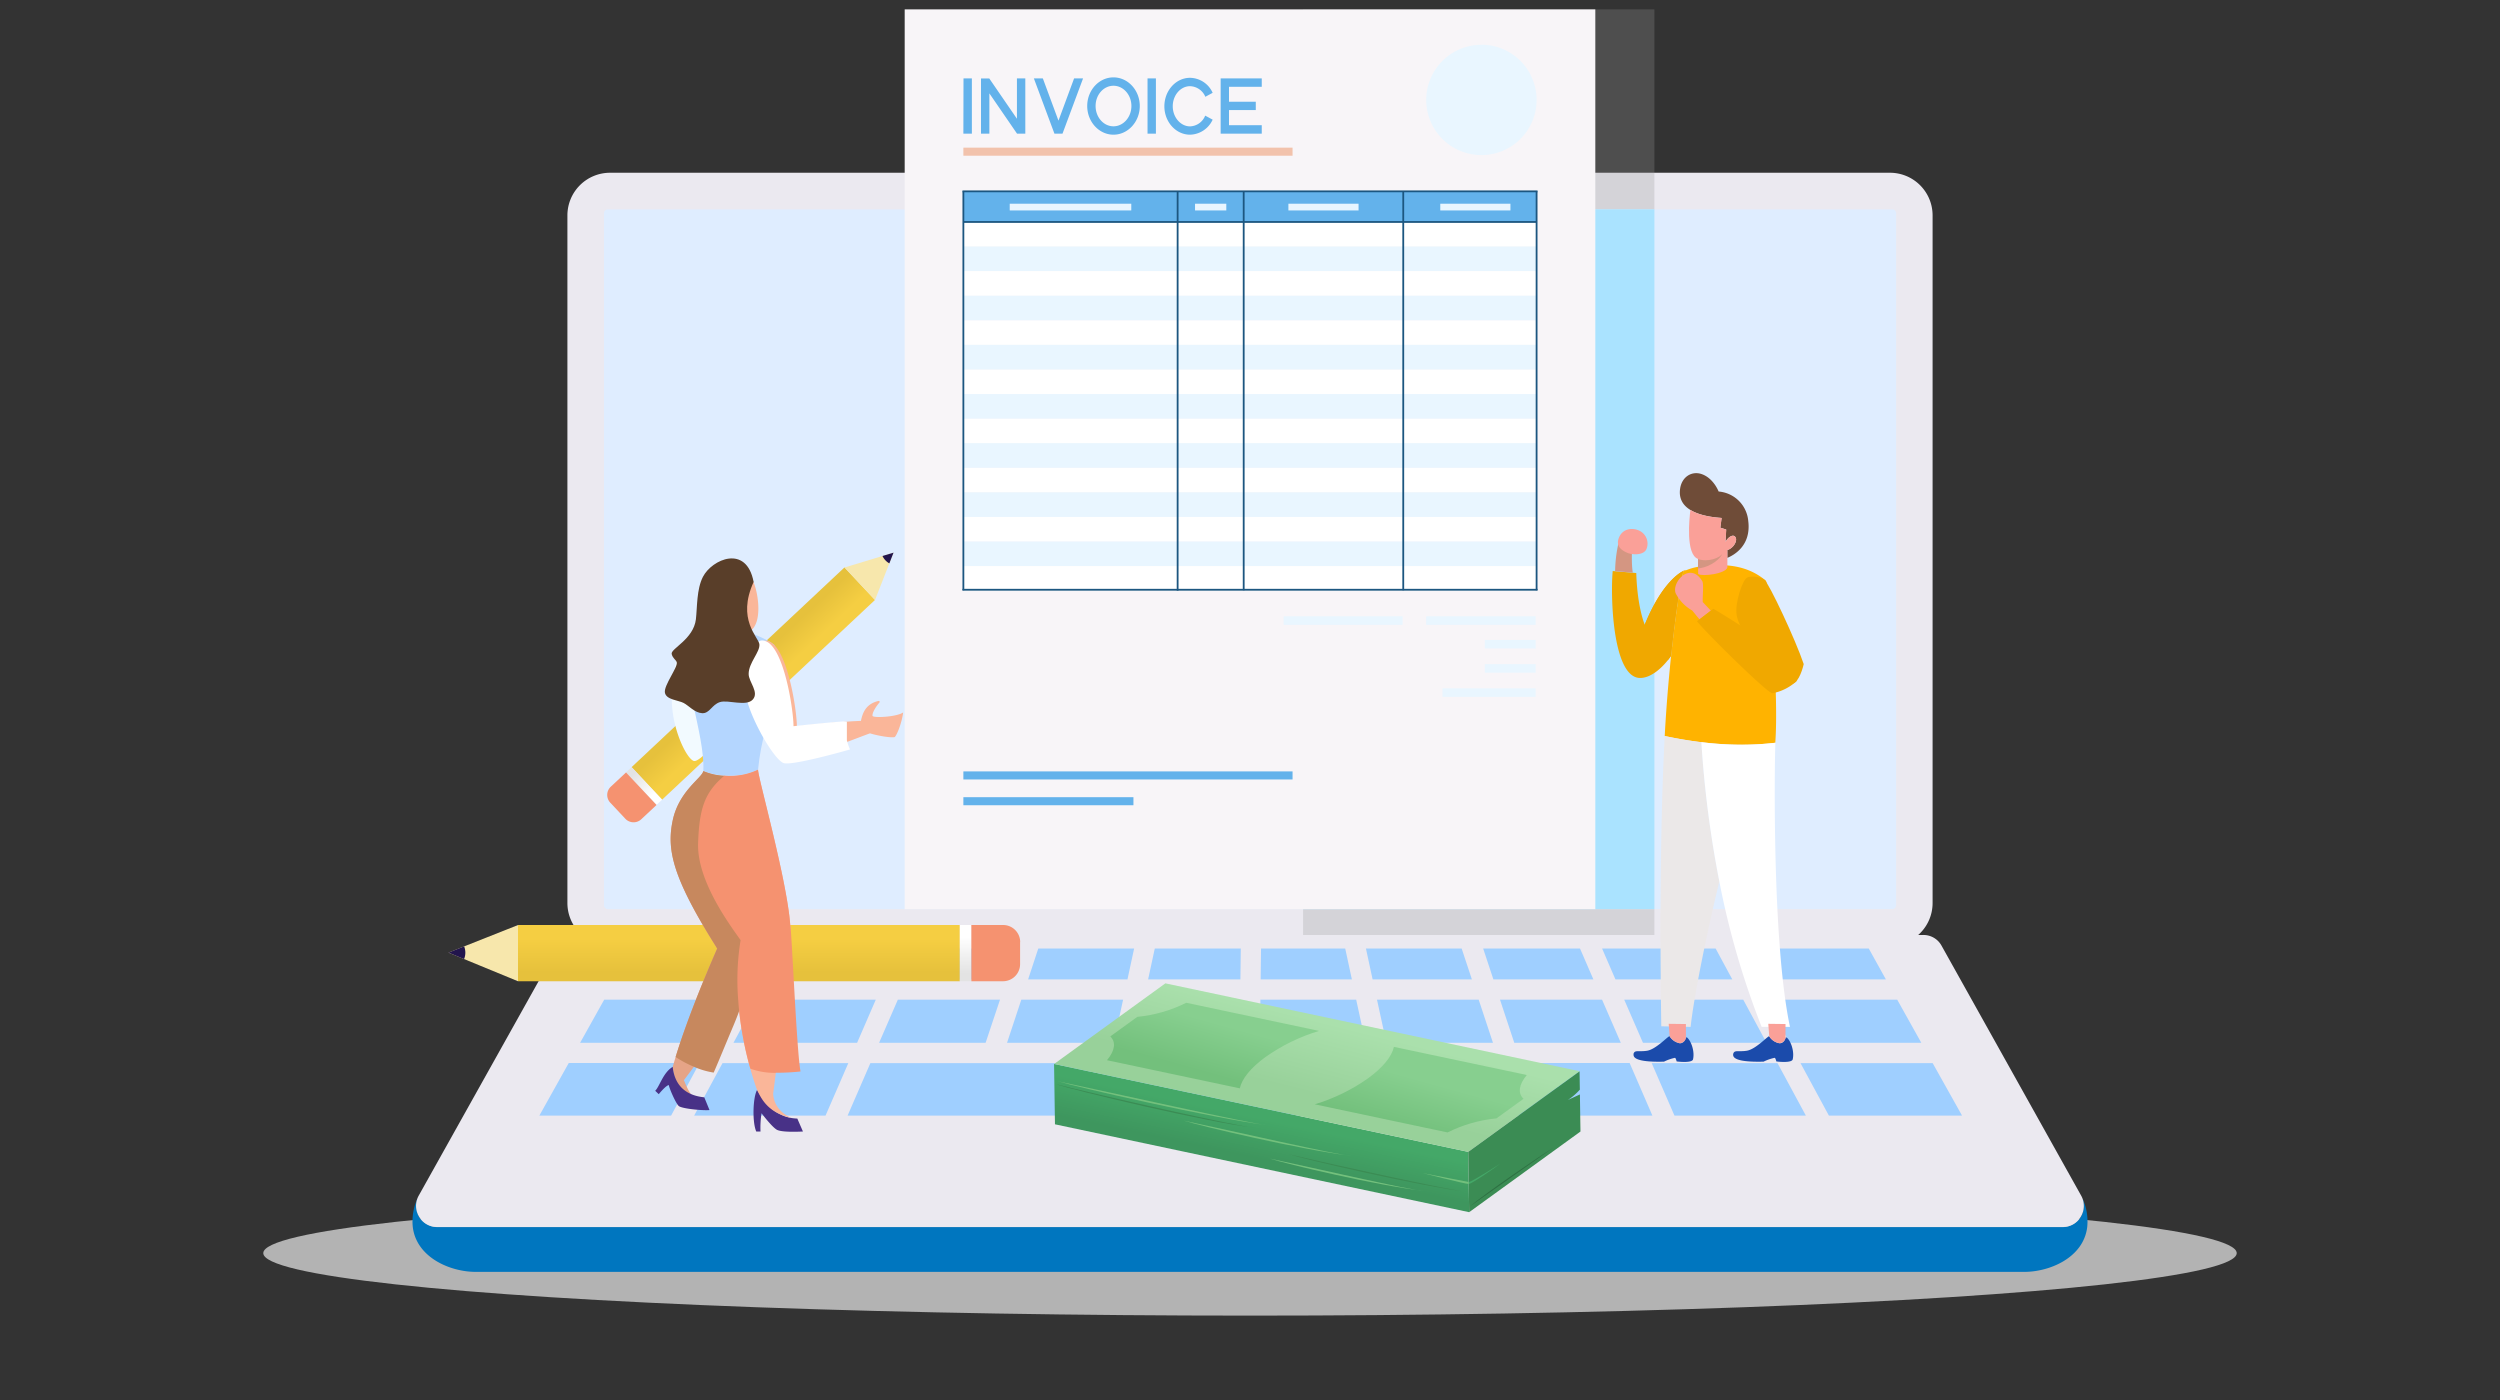 <svg xmlns="http://www.w3.org/2000/svg" xmlns:xlink="http://www.w3.org/1999/xlink" id="Layer_1" data-name="Layer 1" viewBox="0 0 800 448"><rect x="0" y="0" width="800" height="448" fill="#333333" stroke="none"/><defs><style>.cls-1,.cls-2{fill:none;}.cls-2{clip-rule:evenodd;}.cls-3{fill:#b3b3b3;}.cls-4{fill:#ebe9f0;}.cls-13,.cls-14,.cls-17,.cls-18,.cls-19,.cls-20,.cls-21,.cls-22,.cls-23,.cls-24,.cls-25,.cls-28,.cls-36,.cls-37,.cls-38,.cls-39,.cls-4,.cls-40,.cls-41,.cls-42,.cls-49,.cls-50,.cls-51,.cls-52,.cls-6,.cls-8,.cls-9{fill-rule:evenodd;}.cls-5{fill:#999;opacity:0.27;}.cls-6{fill:#dfedff;}.cls-7{fill:#aae3ff;}.cls-8{fill:#0076bf;}.cls-9{fill:#9fcfff;}.cls-10{fill:#f8f5f8;}.cls-11{clip-path:url(#clip-path);}.cls-12{fill:url(#linear-gradient);}.cls-13{fill:#f7e7ac;}.cls-14{fill:#22154d;}.cls-15{clip-path:url(#clip-path-2);}.cls-16{fill:url(#linear-gradient-2);}.cls-17{fill:#f59270;}.cls-18{fill:#ffb300;}.cls-19{fill:#ebe8e8;}.cls-20,.cls-29{fill:#fff;}.cls-21{fill:#f0a800;}.cls-22{fill:#d49682;}.cls-23{fill:#faa098;}.cls-24{fill:#6f4c38;}.cls-25{fill:#1b4bab;}.cls-26{fill:#63b2eb;}.cls-27{fill:#f2c2ac;}.cls-28,.cls-30{fill:#e9f6ff;}.cls-31{fill:#1c5680;}.cls-32{clip-path:url(#clip-path-3);}.cls-33{fill:url(#linear-gradient-3);}.cls-34{clip-path:url(#clip-path-4);}.cls-35{fill:url(#linear-gradient-4);}.cls-36{fill:#e6a487;}.cls-37{fill:#483187;}.cls-38{fill:#fab699;}.cls-39{fill:#f2faff;}.cls-40{fill:#b4d6ff;}.cls-41{fill:#593e29;}.cls-42{fill:#c7885e;}.cls-43{clip-path:url(#clip-path-5);}.cls-44{fill:url(#linear-gradient-5);}.cls-45{clip-path:url(#clip-path-6);}.cls-46{fill:url(#linear-gradient-6);}.cls-47{clip-path:url(#clip-path-7);}.cls-48{fill:url(#linear-gradient-7);}.cls-49{fill:#3b8c54;}.cls-50{fill:#73c07c;}.cls-51{fill:#44a868;}.cls-52{fill:#2d7042;}</style><clipPath id="clip-path"><rect class="cls-1" x="165.76" y="296.01" width="141.39" height="17.99"></rect></clipPath><linearGradient id="linear-gradient" x1="236.45" y1="311.09" x2="236.45" y2="300.48" gradientUnits="userSpaceOnUse"><stop offset="0" stop-color="#e6c13c"></stop><stop offset="1" stop-color="#f5ce42"></stop></linearGradient><clipPath id="clip-path-2"><rect class="cls-1" x="307.14" y="296.01" width="3.7" height="17.99"></rect></clipPath><linearGradient id="linear-gradient-2" x1="308.99" y1="311.49" x2="309" y2="299.8" gradientUnits="userSpaceOnUse"><stop offset="0" stop-color="#e3e3e3"></stop><stop offset="1" stop-color="#fff"></stop></linearGradient><clipPath id="clip-path-3"><rect class="cls-1" x="194.35" y="211.62" width="93.41" height="14.27" transform="translate(-84.42 224.11) rotate(-43.17)"></rect></clipPath><linearGradient id="linear-gradient-3" x1="237.76" y1="215.24" x2="243.51" y2="221.38" xlink:href="#linear-gradient"></linearGradient><clipPath id="clip-path-4"><rect class="cls-1" x="204.88" y="244.41" width="2.44" height="14.27" transform="translate(-116.31 209.07) rotate(-43.17)"></rect></clipPath><linearGradient id="linear-gradient-4" x1="202.58" y1="247.79" x2="208.92" y2="254.56" xlink:href="#linear-gradient-2"></linearGradient><clipPath id="clip-path-5"><polygon class="cls-2" points="337.3 340.48 469.84 368.6 470.13 387.9 337.59 359.78 337.3 340.48"></polygon></clipPath><linearGradient id="linear-gradient-5" x1="402.31" y1="370.74" x2="405.01" y2="358.14" gradientUnits="userSpaceOnUse"><stop offset="0" stop-color="#3e965e"></stop><stop offset="1" stop-color="#44a868"></stop></linearGradient><clipPath id="clip-path-6"><polygon class="cls-2" points="337.3 340.48 469.84 368.6 505.46 342.79 372.92 314.67 337.3 340.48"></polygon></clipPath><linearGradient id="linear-gradient-6" x1="419.33" y1="349.81" x2="425" y2="327.26" gradientUnits="userSpaceOnUse"><stop offset="0" stop-color="#98d19a"></stop><stop offset="1" stop-color="#aae0ac"></stop></linearGradient><clipPath id="clip-path-7"><path class="cls-2" d="M405.1,338.15a59.35,59.35,0,0,1,17-8.26l-42.5-9a44.7,44.7,0,0,1-15.66,4.5l-8.65,6.27c1.89,1.77,1.51,4.55-1.06,7.61l42.51,9c.63-3,3.44-6.57,8.34-10.12M446.05,335c-.64,3-3.44,6.56-8.34,10.11a59.17,59.17,0,0,1-17,8.27l42.51,9a44.44,44.44,0,0,1,15.65-4.5l8.66-6.27c-1.9-1.78-1.51-4.55,1.05-7.61Z"></path></clipPath><linearGradient id="linear-gradient-7" x1="418.4" y1="352.38" x2="422.78" y2="336.68" gradientUnits="userSpaceOnUse"><stop offset="0" stop-color="#73c07c"></stop><stop offset="1" stop-color="#87cf8f"></stop></linearGradient></defs><ellipse class="cls-3" cx="400" cy="401" rx="315.75" ry="20"></ellipse><path class="cls-4" d="M195.19,302.63H604.81A13.66,13.66,0,0,0,618.43,289V68.89a13.65,13.65,0,0,0-13.62-13.61H195.19a13.65,13.65,0,0,0-13.62,13.61V289a13.66,13.66,0,0,0,13.62,13.62"></path><rect class="cls-5" x="416.98" y="3" width="112.43" height="299.63"></rect><path class="cls-6" d="M194.52,67h411a1.25,1.25,0,0,1,1.24,1.25V289.68a1.25,1.25,0,0,1-1.24,1.24h-411a1.25,1.25,0,0,1-1.24-1.24V68.23A1.25,1.25,0,0,1,194.52,67"></path><rect class="cls-7" x="416.98" y="66.98" width="112.43" height="223.94"></rect><path class="cls-8" d="M132.09,392.64C133.26,402.37,144,407,152.23,407H647.77c8.25,0,19-4.63,20.14-14.36a17.71,17.71,0,0,0-1.58-9.3,7.62,7.62,0,0,1-.44,6,6.93,6.93,0,0,1-5.83,3.34H139.94a6.93,6.93,0,0,1-5.83-3.34,7.62,7.62,0,0,1-.44-6,17.71,17.71,0,0,0-1.58,9.3"></path><path class="cls-4" d="M139.94,392.64H660.06a6.62,6.62,0,0,0,5.83-3.34,6.7,6.7,0,0,0,.07-6.72l-44.65-79.93a6.6,6.6,0,0,0-5.9-3.46H184.59a6.6,6.6,0,0,0-5.9,3.46L134,382.58a6.7,6.7,0,0,0,.07,6.72,6.62,6.62,0,0,0,5.83,3.34"></path><path class="cls-9" d="M185.63,333.7h41.72l7.44-13.8H193.34ZM197,313.4H238.3l5.33-9.88H202.48Zm54-9.88-5.33,9.88h37.39l4.28-9.88Zm29.25,16.38H242.16l-7.45,13.8h39.56Zm-8.79,20.3H231.2L222.12,357h42.05Zm15.85-20.3-6,13.8h34.08L320,319.9Zm2.81-6.5h32l3.27-9.88h-31Zm42.13-9.88L329,313.4h31.79l2.13-9.88Zm37.28,0-2.13,9.88h29.53l.12-9.88Zm34,0-.12,9.88H432.6l-2.13-9.88Zm109.13,0,4.28,9.88h37.39L549,303.52Zm43.71,0,5.33,9.88h41.78L598,303.52Zm50.74,16.38h-41.9l7.44,13.8h42.17Zm-41.82,13.8-7.45-13.8H519.75l6,13.8Zm53.16,6.5H576.16L585.25,357h42.61ZM577.88,357,568.8,340.2H528.54L535.83,357ZM518.66,333.7l-6-13.8H480l4.57,13.8Zm-40.91,0-4.57-13.8H440.64l3,13.8Zm-40.77,0-3-13.8H403.33l-.16,13.8Zm-40.3,0,.17-13.8H366l-3,13.8Zm-40.29,0,3-13.8H326.82l-4.57,13.8ZM505.6,303.52l4.28,9.88h-32l-3.27-9.88Zm-68.5,0,2.13,9.88H471l-3.27-9.88ZM400,340.2H278.52L271.23,357H528.77l-7.29-16.84ZM214.75,357l9.09-16.84H182L172.59,357h42.16Z"></path><rect class="cls-10" x="289.5" y="3" width="221" height="287.92"></rect><g class="cls-11"><rect class="cls-12" x="165.76" y="296.01" width="141.39" height="17.99"></rect></g><polygon class="cls-13" points="165.76 296.01 165.76 314 143.5 304.84 165.76 296.01"></polygon><path class="cls-14" d="M148.52,306.91l-5-2.07,5-2a5.36,5.36,0,0,1,.39,2,5.5,5.5,0,0,1-.41,2.07"></path><g class="cls-15"><rect class="cls-16" x="307.14" y="296.01" width="3.7" height="17.99"></rect></g><path class="cls-17" d="M326.43,301.47v7.07A5.48,5.48,0,0,1,321,314H310.84V296H321a5.47,5.47,0,0,1,5.46,5.46"></path><path class="cls-18" d="M568.11,237.68c-6.5.82-18.65,1.43-35.4-2.16,1.49-27.63,5.08-49.94,5.95-52.65a18.86,18.86,0,0,1,4.92-1.53c8.69-1.22,15.67-.4,21.51,4.49,1.39,3,4.14,36.59,3,51.85"></path><path class="cls-19" d="M544.44,237.49a344.41,344.41,0,0,0,5.75,44.58c-4.06,16.59-8.18,37.09-9.19,46.53l-9.39-.18c-.23-16.2-.72-57.81,1.06-92.05,0-.28,0-.57,0-.85,4.21.9,8.12,1.54,11.73,2"></path><path class="cls-20" d="M550.19,282.07a344.41,344.41,0,0,1-5.75-44.58,96.61,96.61,0,0,0,23.67.19c-.28,8.57-1,64.08,4.68,90.92h-9.06a262.3,262.3,0,0,1-13.54-46.53"></path><path class="cls-21" d="M559,184.9c-1.33.64-3.94,8-3.26,12s6.83,14.25,8.37,17.33c2.94,3.15,7.81,4.57,8.93,4.48,2,.58,3.58-3.66,4.15-6.2-2.56-7.65-11.08-25.83-12.6-27s-4.8-1.18-5.59-.64"></path><path class="cls-21" d="M526.33,199.87c5.81-14.23,12.18-17.46,13.3-17.46a5.61,5.61,0,0,0-1,.46c-.58,1.8-2.34,12.16-3.9,27-2.36,3.48-6.47,7.38-10.3,7.06-8.5-.85-9.1-26.62-8.36-34.2l7.54.64c.07,3,.5,10.65,2.69,16.53"></path><path class="cls-21" d="M526.33,199.87c5.81-14.23,12.18-17.46,13.3-17.46a5.61,5.61,0,0,0-1,.46c-.58,1.8-2.34,12.16-3.9,27-.32.47-.67.95-1.06,1.43-4.7-3.57-7.45-11.38-7.78-12.6h0c.13.41.27.81.41,1.2"></path><path class="cls-22" d="M516.84,182.76a43,43,0,0,1,1.42-10.37l4,1.49c0,1.63-.26,6.57.24,9.36Z"></path><path class="cls-23" d="M521,177c1.57.56,4.95.73,5.87-1.3a4.59,4.59,0,0,0-2.1-5.79c-2.13-1.13-5.71-1-6.85,2.53-1,3.07,2.38,4.26,3.08,4.56"></path><path class="cls-24" d="M550,157.29a10.35,10.35,0,0,1,9.44,9.41c1,8-4.7,11-6.7,11.82V176c1.92-.5,3.59-3.2,2.42-4.34-.8-.78-2.41.47-3,1.79l.22-4-1.88-.6.41-3.11c-5.09-.35-14.46-1.86-13.26-9.46.6-3.77,3.74-5.58,6.76-4.61,2.78.89,4.64,3.47,5.55,5.6"></path><path class="cls-23" d="M543.36,178.85c-4-1.46-2.78-12.91-2.43-15.65,2.93,1.8,7.13,2.36,10,2.56l-.41,3.11,1.88.6-.22,4c.54-1.32,2.15-2.57,3-1.79,1.17,1.14-.5,3.84-2.42,4.34v1.75h0v3.81c-.5,2-7.92,3-9.35,2.11Z"></path><path class="cls-22" d="M543.36,181.88v-3c3.08,1.14,7.16-.34,7.85-1.81-.49,1.51-3.58,4.38-7.85,4.84"></path><path class="cls-25" d="M522.74,337.32c0,.56-.54,2.67,9.74,2.41A15,15,0,0,1,536,338.5c.26.06.53,1.16.53,1.16,1.28.17,5,.45,5.24-.68.57-2.4-.51-5.81-1.94-7l-.34,0c0,.46-.7,2-2,1.86a4.78,4.78,0,0,1-3.25-2.27c-.74.25-4.41,4.24-7.19,4.67s-4-.41-4.35,1.11"></path><path class="cls-23" d="M534.28,331.54l-.3-3.92,5.51.07,0,4.26,0,.26a2.07,2.07,0,0,1-2,1.6,4.82,4.82,0,0,1-2.94-1.8Z"></path><path class="cls-25" d="M554.61,337.32c0,.56-.54,2.67,9.73,2.41a15.15,15.15,0,0,1,3.56-1.23c.27.06.53,1.16.53,1.16,1.28.17,5,.45,5.24-.68.57-2.4-.51-5.81-1.94-7l-.34,0c0,.46-.69,2-2,1.86a4.78,4.78,0,0,1-3.25-2.27c-.75.25-4.41,4.24-7.19,4.67s-4-.41-4.35,1.11"></path><path class="cls-23" d="M566.15,331.54l-.3-3.92,5.51.07,0,4.26,0,.26a2.08,2.08,0,0,1-2,1.6,4.85,4.85,0,0,1-2.95-1.8Z"></path><path class="cls-23" d="M547.47,195.41l-2.59-2.75c-.09-2.23.39-5.82-.18-6.74-4-6.49-9.94.7-8.45,4a13.48,13.48,0,0,0,5.26,5.45l2.33,2.84Z"></path><path class="cls-21" d="M571.53,210.64c-4.9-4.54-18-12.73-23.26-15.84l-5.23,4c2.23,3,22.22,22.78,24.1,23.05a15.72,15.72,0,0,0,7.72-3.86c.41-1-2.26-6.43-3.33-7.33"></path><path class="cls-26" d="M390.61,42.77h13.15V40.06H393.28V35.23h8.57V32.55h-8.57V27.77h10.48V25.09H390.61Zm-9.8.33a8.17,8.17,0,0,0,7.24-4.81L385.66,37a5.42,5.42,0,0,1-4.85,3.44c-3,0-5.53-2.89-5.53-6.43s2.49-6.43,5.53-6.43a5.5,5.5,0,0,1,4.9,3.39l2.34-1.27a8.08,8.08,0,0,0-7.24-4.8c-4.52,0-8.21,4.09-8.21,9.11S376.29,43.1,380.81,43.1Zm-13.6-.33h2.68V25.09h-2.68Zm-10.9-2.35c-3.16,0-5.72-2.91-5.72-6.5s2.56-6.48,5.72-6.48,5.74,2.91,5.74,6.48S359.47,40.42,356.31,40.42Zm0,2.68c4.64,0,8.42-4.14,8.42-9.18s-3.78-9.16-8.42-9.16-8.4,4.11-8.4,9.16S351.69,43.1,356.31,43.1Zm-18.89-.33H340l6.58-17.68h-2.87l-5,13.52-5-13.52h-2.87Zm-23.5,0h2.68V29.88l8.85,12.89h2.65V25.09h-2.68V38l-8.85-12.89h-2.65Zm-5.64,0H311V25.09h-2.68Z"></path><rect class="cls-27" x="308.28" y="47.25" width="105.34" height="2.58"></rect><path class="cls-28" d="M474.05,14.31A17.66,17.66,0,1,1,456.39,32a17.66,17.66,0,0,1,17.66-17.66"></path><rect class="cls-26" x="308.28" y="61.24" width="183.43" height="9.8"></rect><rect class="cls-29" x="308.28" y="71.04" width="183.43" height="7.86"></rect><rect class="cls-30" x="308.28" y="78.9" width="183.43" height="7.87"></rect><rect class="cls-29" x="308.28" y="86.77" width="183.43" height="7.87"></rect><rect class="cls-29" x="308.28" y="102.5" width="183.43" height="7.87"></rect><rect class="cls-29" x="308.28" y="118.23" width="183.43" height="7.87"></rect><rect class="cls-29" x="308.28" y="133.96" width="183.43" height="7.86"></rect><rect class="cls-29" x="308.28" y="149.69" width="183.43" height="7.86"></rect><rect class="cls-29" x="308.28" y="165.42" width="183.43" height="7.87"></rect><rect class="cls-30" x="308.28" y="94.63" width="183.43" height="7.86"></rect><rect class="cls-30" x="308.28" y="110.36" width="183.43" height="7.86"></rect><rect class="cls-30" x="308.28" y="126.09" width="183.43" height="7.87"></rect><rect class="cls-30" x="308.28" y="141.82" width="183.43" height="7.87"></rect><rect class="cls-30" x="308.28" y="157.55" width="183.43" height="7.87"></rect><rect class="cls-30" x="308.28" y="173.28" width="183.43" height="7.86"></rect><rect class="cls-29" x="308.28" y="181.15" width="183.43" height="7.87"></rect><rect class="cls-31" x="376.55" y="61.24" width="0.58" height="127.77"></rect><rect class="cls-31" x="397.69" y="61.24" width="0.58" height="127.64"></rect><rect class="cls-30" x="323.11" y="65.19" width="38.9" height="2.15"></rect><rect class="cls-31" x="448.75" y="61.24" width="0.58" height="127.64"></rect><rect class="cls-31" x="307.99" y="61.24" width="0.58" height="127.64"></rect><rect class="cls-31" x="308.28" y="70.74" width="183.43" height="0.58"></rect><rect class="cls-31" x="307.99" y="60.94" width="184.02" height="0.58"></rect><rect class="cls-31" x="491.42" y="61.24" width="0.58" height="127.64"></rect><rect class="cls-31" x="307.99" y="188.43" width="184.02" height="0.58"></rect><rect class="cls-30" x="382.41" y="65.19" width="10.01" height="2.15"></rect><rect class="cls-30" x="412.29" y="65.19" width="22.45" height="2.15"></rect><rect class="cls-30" x="460.89" y="65.19" width="22.45" height="2.15"></rect><rect class="cls-30" x="456.37" y="197.21" width="35.05" height="2.74"></rect><rect class="cls-30" x="475.13" y="204.78" width="16.29" height="2.74"></rect><rect class="cls-30" x="475.13" y="212.52" width="16.29" height="2.74"></rect><rect class="cls-30" x="461.59" y="220.26" width="29.83" height="2.74"></rect><rect class="cls-30" x="410.77" y="197.21" width="38.08" height="2.74"></rect><rect class="cls-26" x="308.28" y="246.85" width="105.34" height="2.58"></rect><rect class="cls-26" x="308.28" y="255.1" width="54.42" height="2.58"></rect><g class="cls-32"><rect class="cls-33" x="202.11" y="181.61" width="77.9" height="74.31"></rect></g><polygon class="cls-13" points="280 192.01 270.24 181.6 285.93 176.85 280 192.01"></polygon><path class="cls-14" d="M282.39,177.92l3.54-1.07-1.34,3.43a4.71,4.71,0,0,1-1.27-1,5.08,5.08,0,0,1-.93-1.38"></path><g class="cls-34"><rect class="cls-35" x="200.33" y="245.51" width="11.55" height="12.08"></rect></g><path class="cls-17" d="M200.11,262l-4.83-5.15a3.62,3.62,0,0,1,.17-5.1l4.88-4.57,9.76,10.41-4.88,4.57a3.61,3.61,0,0,1-5.1-.16"></path><path class="cls-36" d="M232.2,199.9a1.41,1.41,0,0,1,.73.18,1.52,1.52,0,0,0-.73-.18m6-4.42c0,.28-1.18,6.87-1.3,8.17a24.11,24.11,0,0,0-4.39-.47v-.24a1.55,1.55,0,0,0,1.24-1.51h0a1.56,1.56,0,0,0-.72-1.3,7.74,7.74,0,0,0,3.17-1.88A9.76,9.76,0,0,0,238.19,195.48Z"></path><path class="cls-37" d="M242.33,348.72c1.21,2.32,4.83,9,12.81,9.22l1.8,4.14s-6.73.42-8.4-.59-4.85-5.26-4.85-5.26a30.11,30.11,0,0,0-.33,5.85H242c-1.34-3.05-1.07-11.12.31-13.36"></path><path class="cls-36" d="M215.27,341.4c4-14.12,11.41-31.39,14.23-37.88-14.33-22.7-16.22-31.6-14.23-41s9.38-13.57,9.8-15.79h0a19,19,0,0,0,6.72,1.52c-6.26,5.36-8,10.31-8.41,21.65-.42,12.14,10.46,26.47,13.6,31a79.56,79.56,0,0,0-.75,19.33c-4.77,7.87-12.26,18.74-17.39,25.43.72,1.38,2,6.35,6.79,7.86-7.72-1.74-9.91-7.45-10.37-12.07"></path><path class="cls-37" d="M215.27,341.4c.36,3.61,2.07,8.07,8.1,9.42a16.44,16.44,0,0,0,2,.32l1.67,4.08c-2.25.21-8.9-.45-9.84-1.3s-2.95-5.44-3.19-6.7c-.9.16-2.76,2.37-3.21,2.92l-1.14-1.09c1.37-1.28,2.5-5.8,5.59-7.65"></path><path class="cls-38" d="M242.33,349a110.87,110.87,0,0,1-6.09-28.81,79.56,79.56,0,0,1,.75-19.33c-3.14-4.5-14-18.83-13.6-31,.39-11.34,2.15-16.29,8.41-21.65a20.58,20.58,0,0,0,10.78-1.92c-.18,2.06,9.74,36.86,10.37,50.88-.42,10.47-5,49.5-5.54,52.74.1,2.25,1.1,5.7,5.83,7.84-7.68-1.74-9.58-6.24-10.91-8.78"></path><path class="cls-39" d="M221.09,204.56c-4,0-5.53,8.3-6.06,17.88s4.42,20.11,6.93,21.05,13.32-13.76,15.13-13.78c6.33,1.35,6-1.29,7.35-4.62-2.09.78-5.28.63-5.94-.26,0-.91,1.4-1.7,2.4-2.2a.29.29,0,0,0,.14-.33.27.27,0,0,0-.26-.22c-3.33,0-4.17,1.59-5.27,3.5a11.86,11.86,0,0,1-11,3.91c1.62-5.25,4.85-23.25-3.44-24.93"></path><path class="cls-40" d="M247.71,206.31c-2.64-2-14.4-8.69-27.31-2-3.19,10.68,5.25,30.39,4.67,42.35,3.54,1.76,12,2.6,17.51-.39,1.85-19.31,10.25-26.17,5.13-40"></path><path class="cls-38" d="M244.6,205.06c-3.79,1.15-5.54,10.38-3.24,19.7s8.16,18.75,10.83,18.91,24.49-8.45,26.21-9c3,.92,7.09,1.49,7.93,1.18.94-1,2.41-5.29,2.67-7.88-1.78,1.36-8.88,1.84-9.77,1.18-.27-.87,1-3,2.21-4.36a.29.29,0,0,0,0-.35.3.3,0,0,0-.32-.14c-4.32,1-5.15,4.24-5.63,6.39-5.68.13-19.23,1.63-20.49,1.78,0-5.49-3.48-28.34-10.44-27.41"></path><path class="cls-38" d="M233.52,203.62a20.85,20.85,0,0,0,5.74-1.27c5.86-2.3,2.76-16.09,1.08-17.3l-8,2.64s-2.57,6.72-2.57,7.19-2.79,8.61,3.74,8.74"></path><path class="cls-20" d="M271,230.93V231h0v.06h0v.15h0v.08h0v.19h0c0,.06,0,.11,0,.18h0v.23l0,.1h0v.12h0v.12h0v.13h0l0,.09v.09h0l0,.1h0V233h0l0,.14v.06l0,.09h0l0,.1v0l0,.07v.11l0,.1v0l0,.08v.11l0,.11v0l0,.09,0,.07v0l0,.11v0l0,.09v.12l0,.11h0l0,.1,0,.07v.05l0,.11h0l0,.11v.12l0,.11h0l0,.12v.11l0,.11h0l0,.12V236l0,.1v0l0,.12v0l0,.08,0,.09v0l0,.11v0h0l0,.14v.05l0,.12v0l0,.09a19.28,19.28,0,0,0,1,2.93c-5.34,1.52-18.31,5-21.09,4.4s-10.27-13.12-12.15-21.16-2.5-12.54-2.5-12.54a9.09,9.09,0,0,1,2-3,27.52,27.52,0,0,1,4.77-2.37,4.22,4.22,0,0,1,.45-.18,3,3,0,0,1,1.37.13,4.42,4.42,0,0,1,1.74,1.12c4.89,4.77,7.33,21.56,7.33,26.16,1-.12,9.59-1.08,16-1.54"></path><path class="cls-41" d="M243,206.17c.29,2.43-3.46,5.93-3.43,9.51,0,2.54,3.43,5.79,1.33,8.16s-7.9,0-10.52.83-3.3,3.69-5.7,3.55-4.21-2.37-5.91-3.27-5.58-1-6-3.3,4.22-8.17,3.79-9.73c-.26-.82-1.29-1.22-1.63-2.66-.31-1.71,7-4.69,7.76-11.1.44-3.9.21-9.62,2.25-13.58,2.9-5.62,13.91-10.48,16.22,1.64-5.47,12,1.51,17.6,1.86,19.95"></path><path class="cls-42" d="M229.11,302.9c-3.91-6.22-6.87-11.39-9.06-15.81-5.65-11.41-6.2-17.86-4.78-24.58,2-9.42,9.38-13.57,9.8-15.79h0a19,19,0,0,0,6.72,1.52c6.46,4.3,12.73,33.73,10.42,50.74a102.18,102.18,0,0,1-7.55,29.32c-2.5,5.92-5.22,12.55-6.28,14.93a25.31,25.31,0,0,1-6.36-1.88,34.82,34.82,0,0,1-5.83-3.11c4.12-13.44,10.68-28.7,13.3-34.71l-.39-.62"></path><path class="cls-17" d="M248.25,343.31a22.44,22.44,0,0,1-8.14-1.34,109.2,109.2,0,0,1-3.54-18.09c-.14-1.28-.25-2.51-.33-3.7a79.56,79.56,0,0,1,.75-19.33c-3.14-4.5-14-18.83-13.6-31,.39-11.34,2.15-16.29,8.41-21.65a20.58,20.58,0,0,0,10.78-1.92c-.18,2,9.27,35.22,10.31,49.84.38.37,2.07,40.91,3.28,46.75a70.27,70.27,0,0,1-7.92.41"></path><g class="cls-43"><rect class="cls-44" x="337.3" y="340.48" width="132.83" height="47.42"></rect></g><g class="cls-45"><rect class="cls-46" x="337.3" y="314.67" width="168.16" height="53.93"></rect></g><g class="cls-47"><rect class="cls-48" x="354.25" y="320.86" width="134.3" height="41.52"></rect></g><path class="cls-49" d="M470.13,387.9l35.62-25.81-.18-11.87L501.71,352a19.3,19.3,0,0,0,3.84-3.31l-.09-5.86L469.84,368.6Z"></path><path class="cls-50" d="M378.75,358.59c15.87,3.37,49.09,11,53.87,11.34-16.87-2.12-48.21-9.55-53.87-11.34"></path><path class="cls-50" d="M406.33,370.74c14.47,3.07,44.76,10.09,49.12,10.33-15.38-1.8-44-8.65-49.12-10.33"></path><path class="cls-49" d="M412.23,369.31c13.16,3.11,53.44,11.93,57.8,12.18-15.38-1.81-52.64-10.5-57.8-12.18"></path><path class="cls-49" d="M337.81,346.89c12.28,3.22,59.2,13.75,63.56,14-15.38-1.81-58.25-12.05-63.56-14"></path><path class="cls-51" d="M470,378.25c1.18-.13,10.05-5.87,10.05-5.87-.83.73-9,6.44-10.05,6.49Z"></path><path class="cls-50" d="M470,378.25v.62c-1.35-.05-14.74-3.48-14.74-3.48Z"></path><path class="cls-50" d="M338.5,346c15.87,3.37,62.43,13.75,67.21,14.09C388.84,358,344.16,347.79,338.5,346"></path><path class="cls-52" d="M470.1,386.25S493.17,370,497,367.3c-4,2.44-21.71,14.5-26.88,18.95"></path></svg>